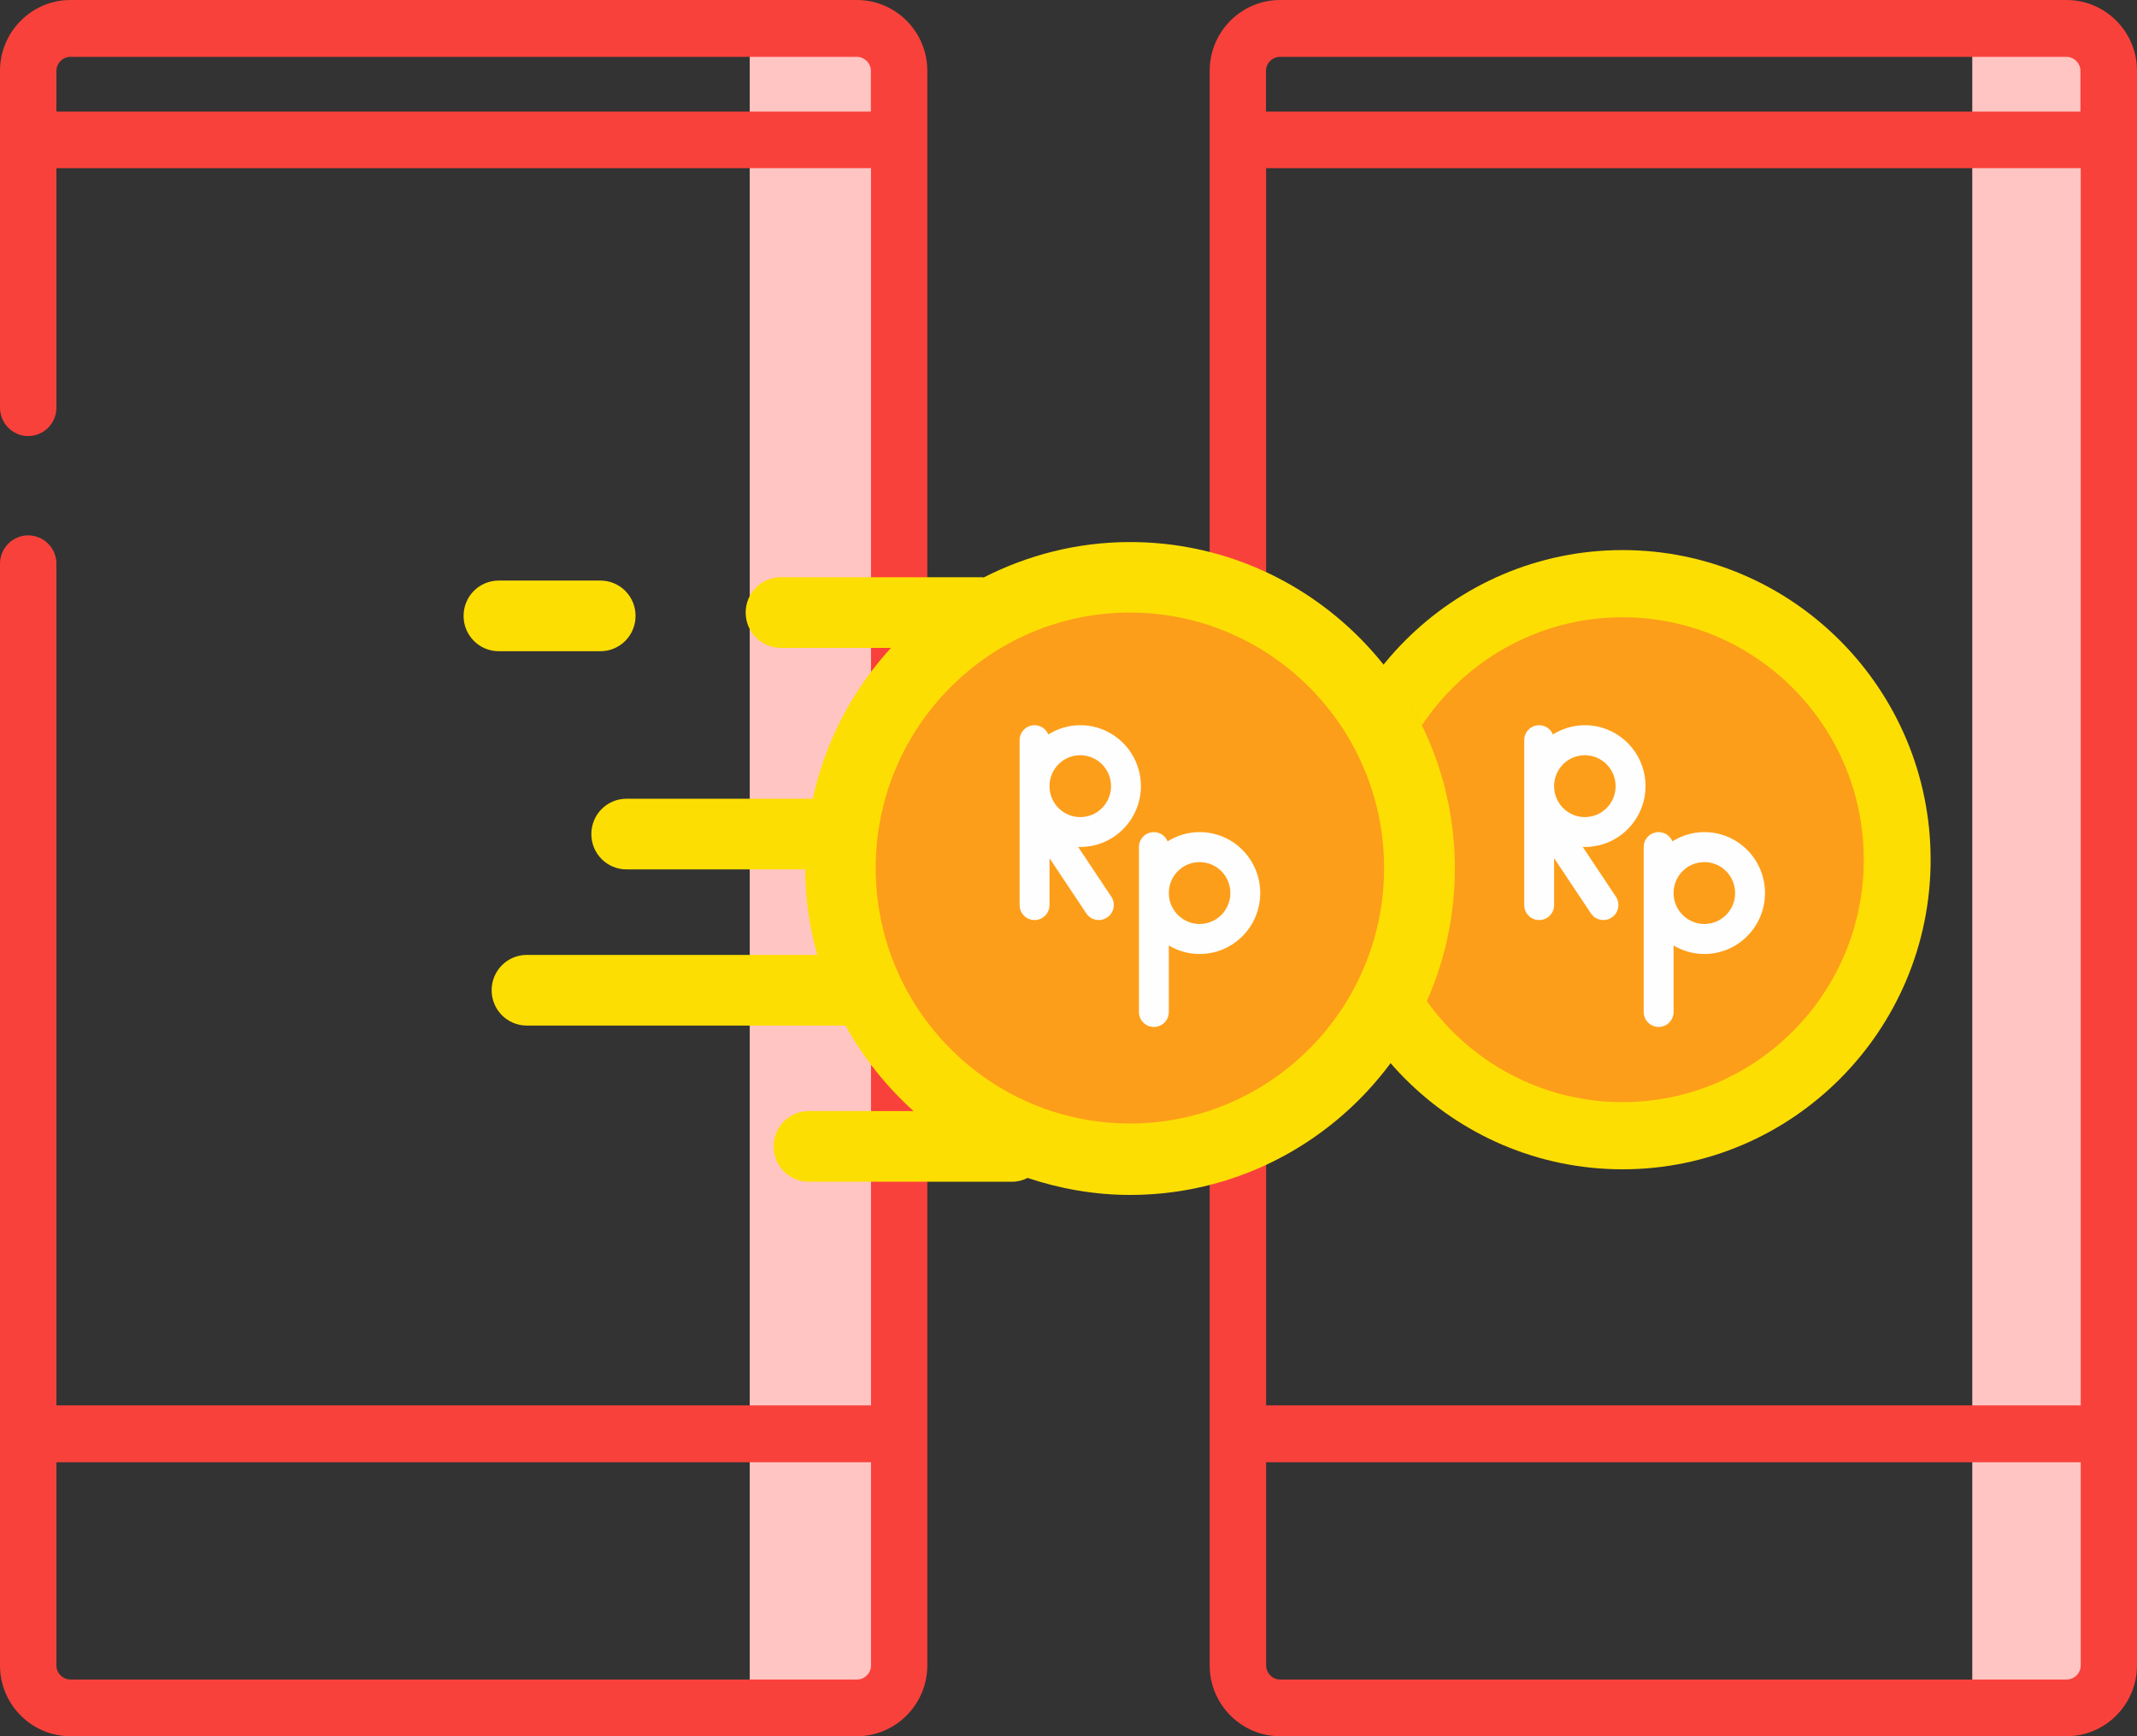 <svg width="128" height="104" viewBox="0 0 128 104" fill="none" xmlns="http://www.w3.org/2000/svg">
<rect x="0" y="0" width="128" height="104" fill="#333333" stroke="none"/>
<path d="M52.452 1.553H44.907V102.338H52.452V1.553Z" fill="#FFC5C2"/>
<path d="M125.678 1.553H118.133V102.338H125.678V1.553Z" fill="#FFC5C2"/>
<path d="M51.323 0H4.22C1.897 0 0 1.907 0 4.241V24.422C0 25.357 0.759 26.12 1.69 26.12C2.62 26.12 3.379 25.357 3.379 24.422V10.072H52.172V84.183H3.379V33.767C3.379 32.832 2.62 32.069 1.69 32.069C0.759 32.069 0 32.832 0 33.767V99.759C0 102.102 1.897 104 4.22 104H51.323C53.654 104 55.543 102.093 55.543 99.759V4.241C55.543 1.898 53.645 0 51.323 0ZM3.379 6.684V4.25C3.379 3.787 3.759 3.406 4.22 3.406H51.323C51.784 3.406 52.163 3.787 52.163 4.25V6.684H3.379ZM51.323 100.603H4.22C3.759 100.603 3.379 100.222 3.379 99.759V87.588H52.172V99.759C52.172 100.222 51.793 100.603 51.332 100.603H51.323Z" fill="#F9413B"/>
<path d="M123.78 0H76.677C74.346 0 72.457 1.907 72.457 4.241V35.321C72.457 36.256 73.216 37.019 74.147 37.019C75.078 37.019 75.837 36.256 75.837 35.321V10.072H124.63V84.183H75.837V37.4C75.837 36.465 75.078 35.702 74.147 35.702C73.216 35.702 72.457 36.465 72.457 37.4V99.759C72.457 102.102 74.355 104 76.677 104H123.78C126.112 104 128 102.093 128 99.759V4.241C128 1.898 126.103 0 123.78 0ZM75.828 6.684V4.25C75.828 3.787 76.207 3.406 76.668 3.406H123.771C124.232 3.406 124.612 3.787 124.612 4.25V6.684H75.819H75.828ZM123.78 100.603H76.677C76.216 100.603 75.837 100.222 75.837 99.759V87.588H124.63V99.759C124.63 100.222 124.25 100.603 123.789 100.603H123.78Z" fill="#F9413B"/>
<path d="M97.179 69.842C107.26 69.842 115.431 61.628 115.431 51.496C115.431 41.364 107.26 33.15 97.179 33.15C87.099 33.15 78.927 41.364 78.927 51.496C78.927 61.628 87.099 69.842 97.179 69.842Z" fill="#FD9E1A"/>
<g opacity="0.09">
<path opacity="0.09" d="M81.059 51.496C91.523 38.89 102.212 36.919 113.254 51.496C113.254 51.496 111.727 34.894 97.188 34.894C82.65 34.894 81.059 51.496 81.059 51.496Z" fill="#A35D0A"/>
</g>
<path d="M97.188 70.042C87.014 70.042 78.737 61.722 78.737 51.496C78.737 41.27 87.014 32.95 97.188 32.95C107.362 32.95 115.639 41.27 115.639 51.496C115.639 61.722 107.362 70.042 97.188 70.042ZM97.188 36.974C89.228 36.974 82.74 43.486 82.74 51.496C82.74 59.507 89.219 66.018 97.188 66.018C105.158 66.018 111.636 59.507 111.636 51.496C111.636 43.486 105.158 36.974 97.188 36.974Z" fill="#FDDE03"/>
<path d="M67.894 71.341C78.524 71.341 87.14 62.679 87.14 51.995C87.14 41.312 78.524 32.65 67.894 32.65C57.265 32.65 48.648 41.312 48.648 51.995C48.648 62.679 57.265 71.341 67.894 71.341Z" fill="#FD9E1A"/>
<g opacity="0.09">
<path opacity="0.09" d="M50.681 52.559C61.714 39.271 72.982 37.192 84.62 52.559C84.62 52.559 83.002 35.057 67.687 35.057C52.371 35.057 50.681 52.559 50.681 52.559Z" fill="#A35D0A"/>
</g>
<path d="M38.068 36.892C38.068 35.72 37.128 34.776 35.962 34.776H29.872C28.707 34.776 27.767 35.72 27.767 36.892C27.767 38.063 28.707 39.008 29.872 39.008H35.962C37.128 39.008 38.068 38.063 38.068 36.892Z" fill="#FDDE03"/>
<path d="M58.886 34.576H46.769C45.603 34.576 44.664 35.52 44.664 36.692C44.664 37.864 45.603 38.808 46.769 38.808H53.365C51.079 41.315 49.425 44.403 48.685 47.845H37.525C36.36 47.845 35.42 48.789 35.42 49.961C35.42 51.133 36.36 52.077 37.525 52.077H48.233C48.233 53.848 48.495 55.565 48.947 57.2H31.553C30.387 57.2 29.448 58.144 29.448 59.316C29.448 60.487 30.387 61.432 31.553 61.432H50.645C51.712 63.366 53.094 65.083 54.72 66.554H48.441C47.275 66.554 46.335 67.499 46.335 68.67C46.335 69.842 47.275 70.786 48.441 70.786H60.621C60.955 70.786 61.271 70.705 61.551 70.559C63.485 71.204 65.545 71.577 67.687 71.577C78.412 71.577 87.141 62.803 87.141 52.023C87.141 41.242 78.412 32.469 67.687 32.469C64.524 32.469 61.542 33.25 58.895 34.603L58.886 34.576ZM82.903 51.995C82.903 60.433 76.072 67.299 67.678 67.299C59.283 67.299 52.452 60.433 52.452 51.995C52.452 43.558 59.283 36.692 67.678 36.692C76.072 36.692 82.903 43.558 82.903 51.995Z" fill="#FDDE03"/>
<path d="M68.337 47.091C68.337 45.075 66.711 43.44 64.705 43.44C64 43.44 63.349 43.649 62.789 43.994C62.654 43.667 62.337 43.44 61.967 43.44C61.47 43.44 61.072 43.84 61.072 44.339V48.435V54.212C61.072 54.711 61.47 55.111 61.967 55.111C62.464 55.111 62.862 54.711 62.862 54.212V51.405L65.066 54.711C65.238 54.974 65.527 55.111 65.816 55.111C65.988 55.111 66.16 55.065 66.313 54.956C66.729 54.684 66.837 54.121 66.557 53.703L64.578 50.733C64.578 50.733 64.66 50.733 64.705 50.733C66.711 50.733 68.337 49.098 68.337 47.082V47.091ZM64.705 45.238C65.717 45.238 66.548 46.065 66.548 47.091C66.548 48.117 65.726 48.944 64.705 48.944C63.684 48.944 62.862 48.117 62.862 47.091C62.862 46.065 63.684 45.238 64.705 45.238Z" fill="#FEFEFE"/>
<path d="M71.852 49.843C71.147 49.843 70.497 50.052 69.936 50.397C69.801 50.07 69.485 49.843 69.114 49.843C68.617 49.843 68.22 50.243 68.22 50.742V60.614C68.22 61.114 68.617 61.514 69.114 61.514C69.611 61.514 70.009 61.114 70.009 60.614V56.636C70.551 56.954 71.174 57.145 71.852 57.145C73.858 57.145 75.484 55.51 75.484 53.494C75.484 51.478 73.858 49.843 71.852 49.843ZM71.852 55.347C70.84 55.347 70.009 54.52 70.009 53.494C70.009 52.468 70.831 51.641 71.852 51.641C72.873 51.641 73.695 52.468 73.695 53.494C73.695 54.52 72.873 55.347 71.852 55.347Z" fill="#FEFEFE"/>
<path d="M98.562 47.091C98.562 45.075 96.935 43.44 94.929 43.44C94.224 43.44 93.574 43.649 93.014 43.994C92.878 43.667 92.562 43.44 92.191 43.44C91.694 43.44 91.297 43.84 91.297 44.339V48.435V54.212C91.297 54.711 91.694 55.111 92.191 55.111C92.688 55.111 93.086 54.711 93.086 54.212V51.405L95.291 54.711C95.462 54.974 95.751 55.111 96.041 55.111C96.212 55.111 96.384 55.065 96.538 54.956C96.953 54.684 97.062 54.121 96.782 53.703L94.803 50.733C94.803 50.733 94.884 50.733 94.929 50.733C96.935 50.733 98.562 49.098 98.562 47.082V47.091ZM94.929 45.238C95.941 45.238 96.772 46.065 96.772 47.091C96.772 48.117 95.95 48.944 94.929 48.944C93.908 48.944 93.086 48.117 93.086 47.091C93.086 46.065 93.908 45.238 94.929 45.238Z" fill="#FEFEFE"/>
<path d="M102.085 49.843C101.381 49.843 100.73 50.052 100.17 50.397C100.034 50.07 99.718 49.843 99.348 49.843C98.851 49.843 98.453 50.243 98.453 50.742V60.614C98.453 61.114 98.851 61.514 99.348 61.514C99.845 61.514 100.242 61.114 100.242 60.614V56.636C100.784 56.954 101.408 57.145 102.085 57.145C104.091 57.145 105.718 55.51 105.718 53.494C105.718 51.478 104.091 49.843 102.085 49.843ZM102.085 55.347C101.073 55.347 100.242 54.52 100.242 53.494C100.242 52.468 101.064 51.641 102.085 51.641C103.107 51.641 103.929 52.468 103.929 53.494C103.929 54.52 103.107 55.347 102.085 55.347Z" fill="#FEFEFE"/>
</svg>
